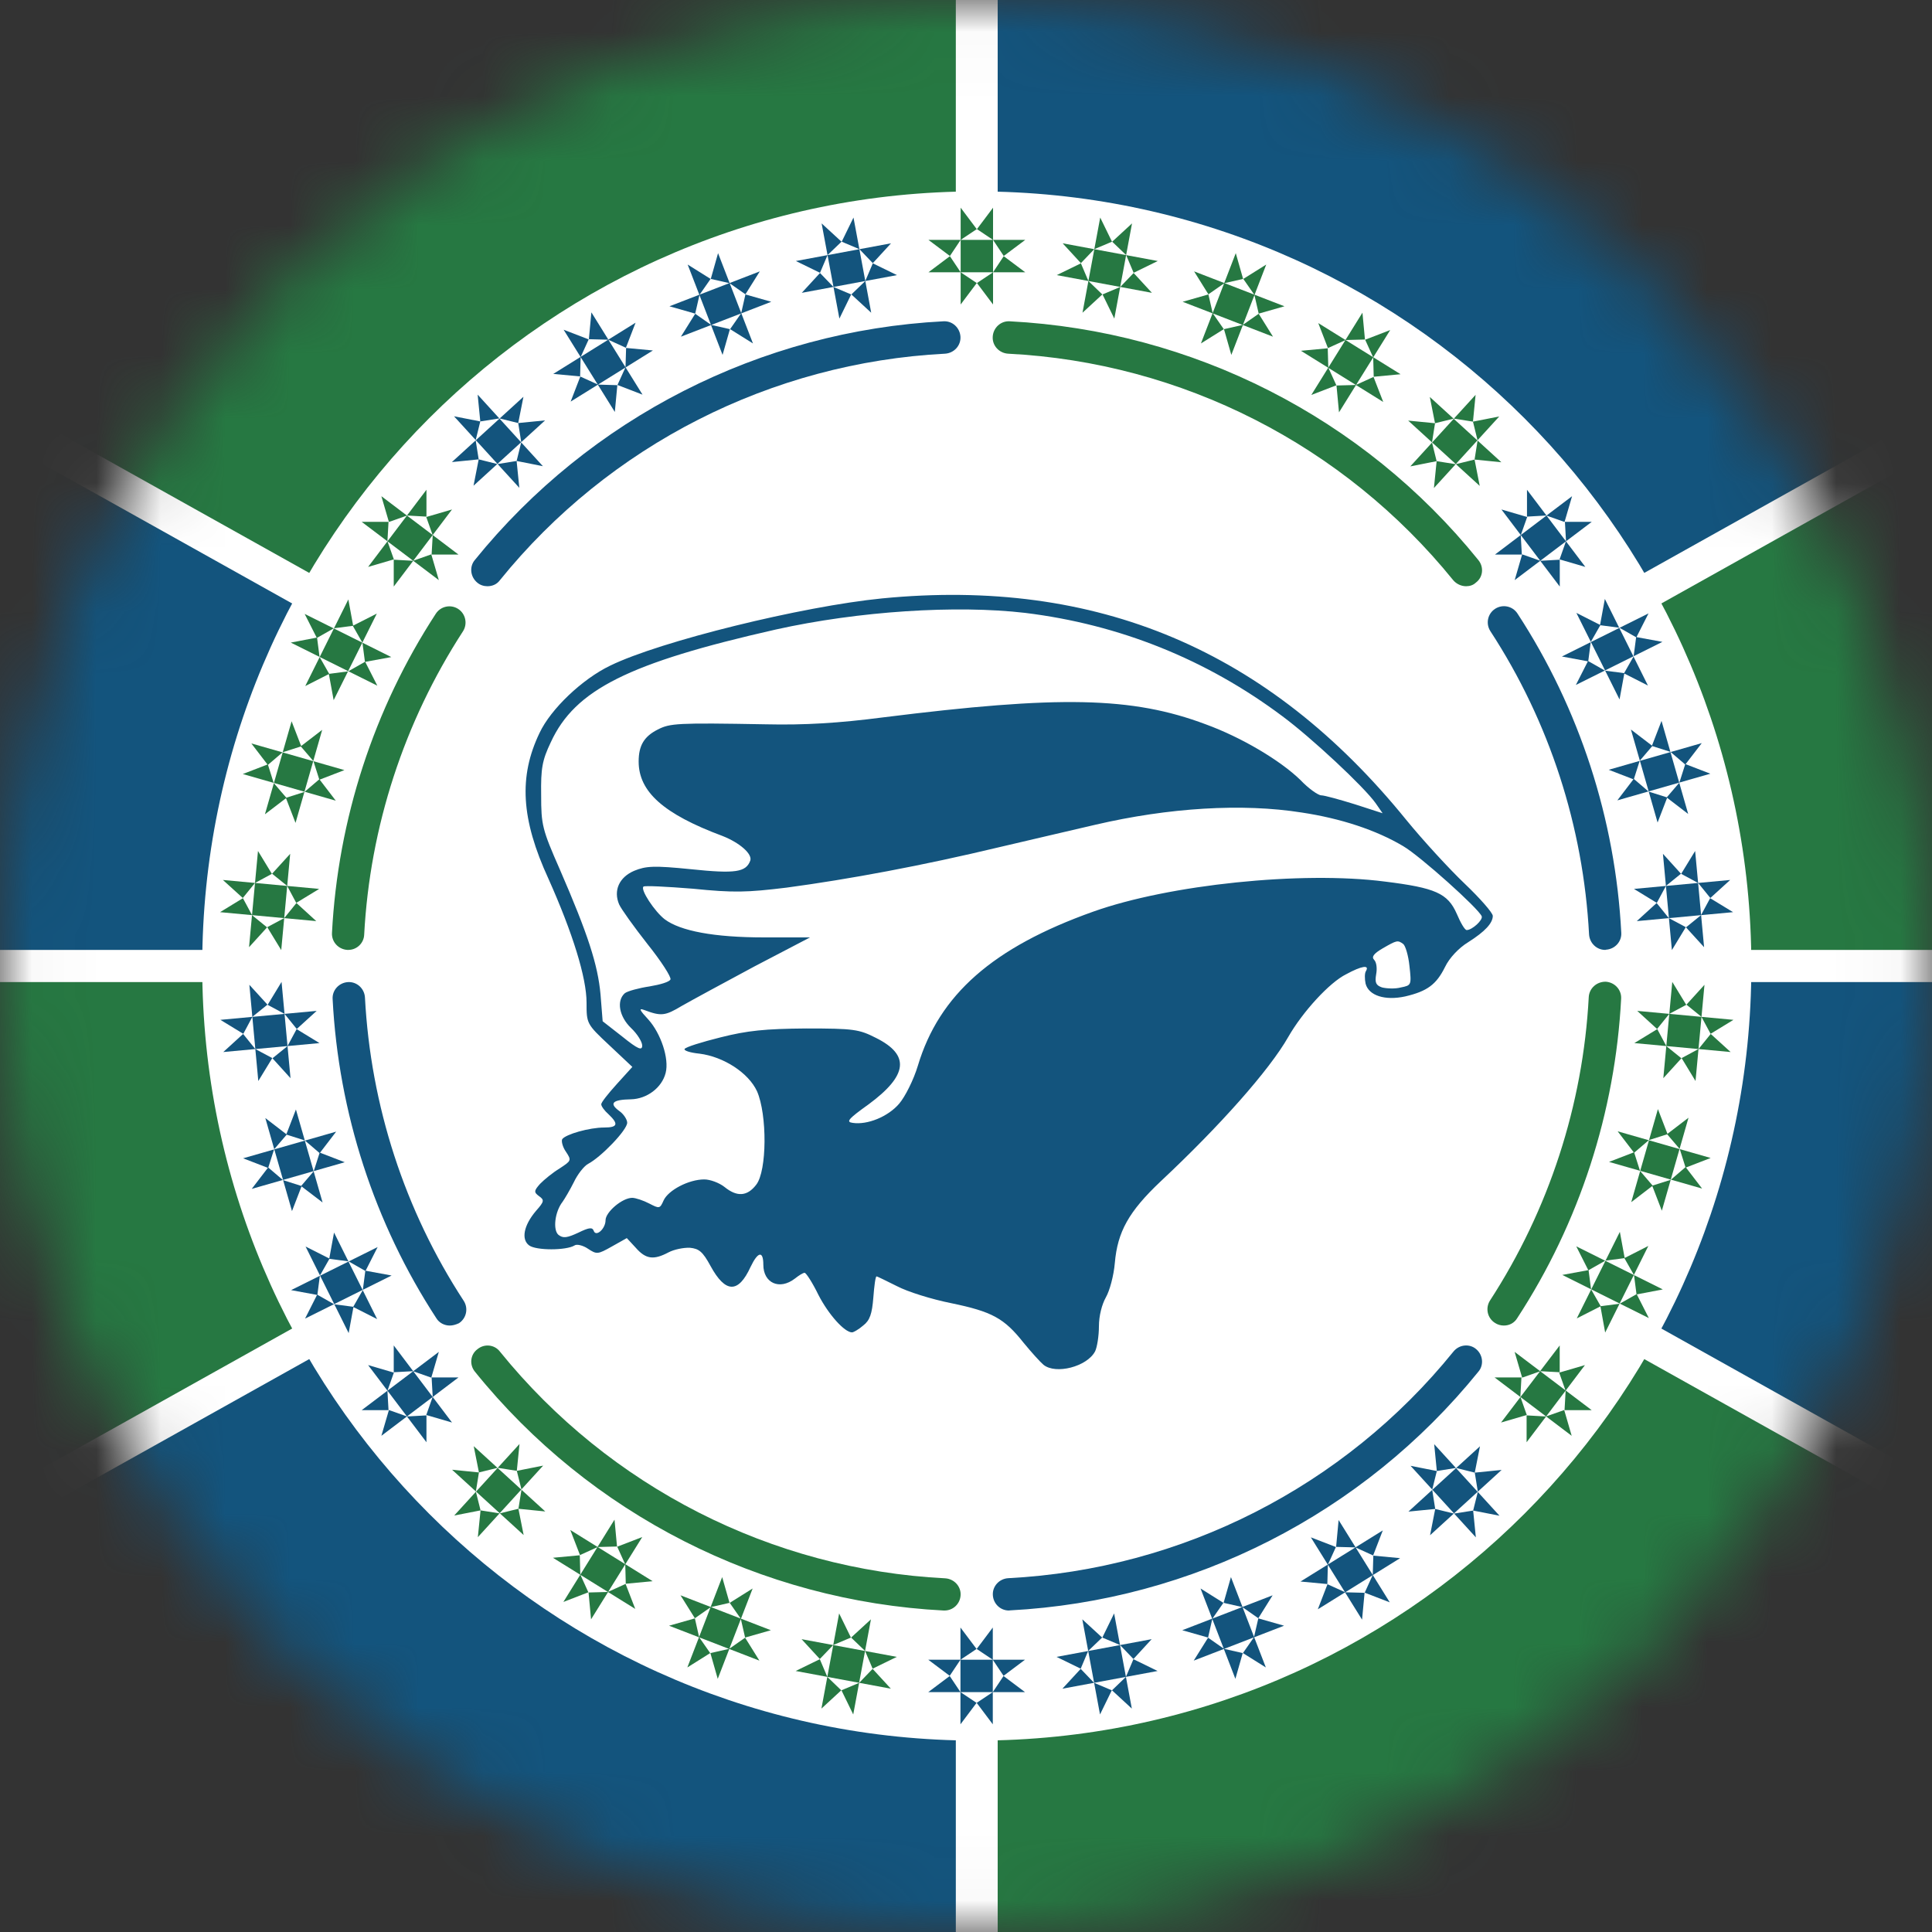 <svg width="30" height="30" viewBox="0 0 30 30" fill="none" xmlns="http://www.w3.org/2000/svg">
<rect x="0" y="0" width="30" height="30" fill="#333333" stroke="none"/>
<mask id="mask0_25_2536" style="mask-type:alpha" maskUnits="userSpaceOnUse" x="0" y="0" width="30" height="30">
<path d="M0 15C0 6.716 6.716 0 15 0V0C23.284 0 30 6.716 30 15V15C30 23.284 23.284 30 15 30V30C6.716 30 0 23.284 0 15V15Z" fill="#DA291C"/>
</mask>
<g mask="url(#mask0_25_2536)">
<path d="M42.067 -0.033H-11.733V30.033H42.067V-0.033Z" fill="#267842"/>
<path d="M-11.733 -0.033V15H42.067V30.033L-11.733 -0.033ZM-11.733 30.033H15.167V-0.033H42.067L-11.733 30.033Z" fill="#13547D"/>
<path d="M-11.733 30.033L42.067 -0.033L-11.733 30.033ZM-11.733 15H42.067H-11.733ZM-11.733 -0.033L42.067 30.033L-11.733 -0.033ZM15.167 -0.033V30.033Z" fill="black"/>
<path d="M41.875 30.239L15.492 15.492V30.033H14.842V15.492L-11.542 30.239L-11.922 29.828L14.161 15.25H-11.733V14.75H14.161L-11.922 0.172L-11.542 -0.239L14.842 14.508V-0.033H15.492V14.508L41.875 -0.239L42.256 0.172L16.172 14.75H42.067V15.25H16.172L42.256 29.828L41.875 30.239Z" fill="white"/>
<path d="M15.167 27.028C21.81 27.028 27.195 21.643 27.195 15C27.195 8.357 21.81 2.972 15.167 2.972C8.525 2.972 3.14 8.357 3.14 15C3.14 21.643 8.525 27.028 15.167 27.028Z" fill="white"/>
<path d="M22.765 9.103C22.692 9.103 22.617 9.069 22.567 9.011C20.867 6.911 18.351 5.628 15.653 5.492C15.515 5.483 15.406 5.367 15.415 5.228C15.423 5.089 15.54 4.981 15.678 4.989C18.517 5.136 21.17 6.483 22.956 8.697C23.045 8.806 23.029 8.964 22.917 9.047C22.876 9.086 22.823 9.103 22.765 9.103Z" fill="#267842"/>
<path d="M24.925 14.75C24.792 14.75 24.684 14.644 24.675 14.511C24.586 12.836 24.061 11.208 23.142 9.8C23.067 9.683 23.1 9.528 23.217 9.453C23.334 9.378 23.489 9.411 23.564 9.528C24.528 11.005 25.084 12.722 25.175 14.483C25.184 14.622 25.075 14.739 24.936 14.747C24.934 14.75 24.931 14.75 24.925 14.75Z" fill="#13547D"/>
<path d="M23.351 20.583C23.303 20.583 23.253 20.569 23.212 20.541C23.095 20.466 23.062 20.311 23.137 20.194C24.051 18.786 24.581 17.158 24.67 15.483C24.678 15.344 24.795 15.242 24.934 15.244C25.073 15.253 25.181 15.369 25.173 15.508C25.081 17.269 24.526 18.986 23.562 20.464C23.515 20.544 23.437 20.583 23.351 20.583Z" fill="#267842"/>
<path d="M15.667 25.008C15.533 25.008 15.425 24.903 15.417 24.77C15.408 24.631 15.517 24.514 15.656 24.506C18.353 24.367 20.872 23.086 22.57 20.986C22.658 20.878 22.817 20.861 22.919 20.947C23.028 21.036 23.044 21.195 22.958 21.297C21.172 23.506 18.52 24.858 15.681 25.006C15.675 25.008 15.672 25.008 15.667 25.008Z" fill="#13547D"/>
<path d="M14.666 25.008C14.661 25.008 14.658 25.008 14.652 25.008C11.813 24.861 9.161 23.514 7.375 21.3C7.286 21.192 7.302 21.033 7.414 20.95C7.522 20.861 7.68 20.878 7.764 20.989C9.464 23.089 11.98 24.372 14.677 24.508C14.816 24.517 14.925 24.633 14.916 24.772C14.908 24.905 14.8 25.008 14.666 25.008Z" fill="#267842"/>
<path d="M6.984 20.583C6.901 20.583 6.82 20.542 6.776 20.47C5.812 18.992 5.256 17.275 5.165 15.514C5.156 15.375 5.265 15.258 5.404 15.25C5.542 15.242 5.659 15.35 5.667 15.489C5.756 17.164 6.281 18.792 7.201 20.2C7.276 20.317 7.242 20.472 7.126 20.547C7.076 20.57 7.029 20.583 6.984 20.583Z" fill="#13547D"/>
<path d="M5.408 14.75C5.403 14.75 5.4 14.75 5.394 14.75C5.255 14.742 5.147 14.625 5.155 14.486C5.247 12.725 5.803 11.008 6.767 9.53C6.842 9.414 6.997 9.38 7.114 9.455C7.23 9.53 7.264 9.686 7.189 9.803C6.275 11.211 5.744 12.839 5.655 14.514C5.65 14.644 5.542 14.75 5.408 14.75Z" fill="#267842"/>
<path d="M7.569 9.103C7.514 9.103 7.456 9.086 7.411 9.047C7.303 8.958 7.286 8.8 7.372 8.697C9.158 6.489 11.811 5.136 14.65 4.989C14.789 4.981 14.905 5.089 14.914 5.228C14.922 5.367 14.814 5.483 14.675 5.492C11.978 5.631 9.458 6.911 7.761 9.011C7.714 9.075 7.642 9.103 7.569 9.103Z" fill="#13547D"/>
<path d="M14.917 3.225V4.728L15.167 4.395L14.917 4.228L14.75 3.978L14.417 4.228H15.92L15.586 3.978L15.42 4.228L15.17 4.395L15.42 4.728V3.225L15.17 3.558L15.42 3.725L15.586 3.975L15.92 3.725H14.417L14.75 3.975L14.917 3.725L15.167 3.558L14.917 3.225Z" fill="#267842"/>
<path d="M17.084 3.378L16.809 4.856L17.117 4.572L16.901 4.364L16.784 4.089L16.409 4.272L17.887 4.547L17.603 4.239L17.395 4.456L17.12 4.572L17.303 4.947L17.578 3.469L17.27 3.753L17.487 3.961L17.603 4.236L17.978 4.053L16.501 3.778L16.784 4.086L16.992 3.869L17.267 3.753L17.084 3.378Z" fill="#267842"/>
<path d="M19.189 3.931L18.648 5.333L19.003 5.111L18.831 4.864L18.764 4.572L18.364 4.686L19.767 5.228L19.545 4.872L19.298 5.045L19.006 5.111L19.12 5.511L19.662 4.108L19.306 4.331L19.478 4.578L19.545 4.87L19.945 4.756L18.542 4.214L18.764 4.57L19.012 4.397L19.303 4.331L19.189 3.931Z" fill="#267842"/>
<path d="M21.156 4.855L20.362 6.133L20.751 5.983L20.626 5.708L20.617 5.408L20.201 5.447L21.479 6.242L21.328 5.853L21.053 5.978L20.753 5.986L20.792 6.403L21.587 5.125L21.198 5.275L21.323 5.55L21.331 5.85L21.748 5.811L20.47 5.017L20.62 5.405L20.895 5.28L21.195 5.272L21.156 4.855Z" fill="#267842"/>
<path d="M22.913 6.131L21.899 7.242L22.308 7.161L22.236 6.87L22.283 6.572L21.866 6.531L22.977 7.545L22.897 7.136L22.605 7.208L22.308 7.161L22.266 7.578L23.28 6.467L22.872 6.547L22.944 6.839L22.897 7.136L23.313 7.178L22.202 6.164L22.283 6.572L22.575 6.5L22.872 6.547L22.913 6.131Z" fill="#267842"/>
<path d="M24.411 7.705L23.214 8.611H23.631L23.614 8.311L23.714 8.028L23.314 7.911L24.22 9.108V8.691L23.919 8.708L23.636 8.608L23.52 9.008L24.717 8.103H24.3L24.317 8.403L24.217 8.686L24.617 8.803L23.711 7.605V8.022L24.011 8.005L24.294 8.105L24.411 7.705Z" fill="#13547D"/>
<path d="M25.598 9.525L24.253 10.194L24.662 10.27L24.701 9.969L24.851 9.706L24.478 9.517L25.148 10.861L25.223 10.453L24.923 10.414L24.659 10.264L24.47 10.636L25.814 9.967L25.406 9.892L25.367 10.192L25.217 10.456L25.589 10.645L24.92 9.3L24.845 9.708L25.145 9.747L25.409 9.897L25.598 9.525Z" fill="#13547D"/>
<path d="M26.425 11.539L24.98 11.953L25.369 12.103L25.461 11.814L25.658 11.583L25.325 11.328L25.739 12.772L25.889 12.383L25.6 12.292L25.369 12.094L25.114 12.428L26.558 12.014L26.169 11.864L26.077 12.153L25.88 12.383L26.214 12.639L25.8 11.194L25.65 11.583L25.939 11.675L26.169 11.872L26.425 11.539Z" fill="#13547D"/>
<path d="M26.866 13.664L25.372 13.803L25.727 14.02L25.869 13.756L26.102 13.567L25.822 13.258L25.961 14.753L26.177 14.397L25.913 14.256L25.724 14.022L25.416 14.303L26.911 14.164L26.555 13.947L26.413 14.211L26.18 14.4L26.461 14.708L26.322 13.214L26.105 13.569L26.369 13.711L26.558 13.944L26.866 13.664Z" fill="#13547D"/>
<path d="M26.917 15.836L25.423 15.697L25.731 15.978L25.92 15.744L26.184 15.603L25.967 15.247L25.828 16.742L26.109 16.433L25.875 16.244L25.734 15.98L25.378 16.197L26.873 16.336L26.564 16.055L26.375 16.289L26.112 16.43L26.328 16.786L26.467 15.292L26.187 15.6L26.42 15.789L26.562 16.053L26.917 15.836Z" fill="#267842"/>
<path d="M26.563 17.981L25.119 17.567L25.374 17.9L25.605 17.703L25.894 17.611L25.744 17.222L25.33 18.667L25.663 18.411L25.466 18.181L25.374 17.892L24.985 18.042L26.43 18.456L26.174 18.122L25.944 18.32L25.655 18.411L25.805 18.8L26.219 17.356L25.886 17.611L26.083 17.842L26.174 18.131L26.563 17.981Z" fill="#267842"/>
<path d="M25.82 20.022L24.476 19.353L24.664 19.725L24.928 19.575L25.228 19.536L25.153 19.128L24.484 20.472L24.856 20.283L24.706 20.02L24.667 19.722L24.259 19.797L25.603 20.467L25.414 20.095L25.151 20.244L24.851 20.283L24.925 20.692L25.595 19.347L25.223 19.536L25.373 19.8L25.412 20.1L25.82 20.022Z" fill="#267842"/>
<path d="M24.716 21.897L23.519 20.992L23.636 21.392L23.919 21.292L24.219 21.308V20.892L23.308 22.089L23.708 21.972L23.608 21.689L23.625 21.389H23.208L24.405 22.295L24.289 21.895L24.005 21.995L23.705 21.978V22.395L24.611 21.197L24.211 21.314L24.311 21.597L24.294 21.897H24.716Z" fill="#267842"/>
<path d="M23.284 23.536L22.27 22.425L22.311 22.842L22.609 22.794L22.9 22.867L22.981 22.458L21.87 23.472L22.286 23.431L22.239 23.133L22.311 22.842L21.903 22.761L22.917 23.872L22.875 23.456L22.578 23.503L22.286 23.431L22.206 23.839L23.317 22.825L22.9 22.867L22.948 23.164L22.875 23.456L23.284 23.536Z" fill="#13547D"/>
<path d="M21.58 24.881L20.786 23.603L20.747 24.02L21.047 24.028L21.322 24.153L21.472 23.764L20.194 24.558L20.611 24.597L20.619 24.297L20.744 24.022L20.355 23.872L21.15 25.15L21.189 24.733L20.889 24.725L20.613 24.6L20.463 24.989L21.741 24.195L21.325 24.156L21.316 24.456L21.191 24.731L21.58 24.881Z" fill="#13547D"/>
<path d="M19.656 25.892L19.114 24.489L19 24.889L19.292 24.955L19.539 25.128L19.761 24.772L18.358 25.314L18.759 25.428L18.825 25.136L18.997 24.889L18.642 24.666L19.183 26.069L19.297 25.669L19.006 25.603L18.759 25.43L18.536 25.786L19.939 25.244L19.539 25.13L19.472 25.422L19.3 25.669L19.656 25.892Z" fill="#13547D"/>
<path d="M17.575 26.531L17.3 25.053L17.117 25.428L17.392 25.544L17.6 25.761L17.883 25.453L16.406 25.728L16.781 25.911L16.897 25.636L17.114 25.428L16.806 25.145L17.081 26.622L17.264 26.247L16.989 26.131L16.781 25.914L16.497 26.222L17.975 25.947L17.6 25.764L17.483 26.039L17.267 26.247L17.575 26.531Z" fill="#13547D"/>
<path d="M15.416 26.775V25.272L15.166 25.605L15.416 25.772L15.583 26.022L15.916 25.772H14.414L14.747 26.022L14.914 25.772L15.164 25.605L14.914 25.272V26.775L15.164 26.442L14.914 26.275L14.747 26.025L14.414 26.275H15.916L15.583 26.025L15.416 26.275L15.166 26.442L15.416 26.775Z" fill="#13547D"/>
<path d="M13.249 26.622L13.524 25.145L13.216 25.428L13.433 25.636L13.55 25.911L13.925 25.728L12.447 25.453L12.73 25.761L12.938 25.544L13.213 25.428L13.03 25.053L12.755 26.531L13.063 26.247L12.847 26.039L12.73 25.764L12.355 25.947L13.833 26.222L13.55 25.914L13.341 26.131L13.066 26.247L13.249 26.622Z" fill="#267842"/>
<path d="M11.145 26.069L11.687 24.666L11.331 24.889L11.503 25.136L11.57 25.428L11.97 25.314L10.567 24.772L10.79 25.128L11.037 24.955L11.328 24.889L11.214 24.489L10.673 25.892L11.028 25.669L10.856 25.422L10.79 25.13L10.389 25.244L11.792 25.786L11.57 25.43L11.323 25.603L11.031 25.669L11.145 26.069Z" fill="#267842"/>
<path d="M9.178 25.145L9.973 23.867L9.584 24.017L9.709 24.292L9.717 24.592L10.134 24.553L8.856 23.758L9.006 24.147L9.281 24.022L9.581 24.014L9.542 23.597L8.748 24.875L9.136 24.725L9.011 24.45L9.003 24.15L8.586 24.189L9.864 24.983L9.714 24.595L9.439 24.72L9.139 24.728L9.178 25.145Z" fill="#267842"/>
<path d="M7.42 23.869L8.434 22.758L8.025 22.839L8.098 23.131L8.05 23.428L8.467 23.47L7.356 22.456L7.437 22.864L7.728 22.792L8.025 22.839L8.067 22.422L7.053 23.533L7.462 23.453L7.389 23.161L7.437 22.864L7.02 22.822L8.131 23.836L8.05 23.428L7.759 23.5L7.462 23.453L7.42 23.869Z" fill="#267842"/>
<path d="M5.922 22.295L7.119 21.389H6.702L6.719 21.689L6.619 21.972L7.019 22.089L6.114 20.892V21.308L6.414 21.292L6.697 21.392L6.814 20.992L5.616 21.897H6.033L6.016 21.597L6.116 21.314L5.716 21.197L6.622 22.395V21.978L6.322 21.995L6.039 21.895L5.922 22.295Z" fill="#13547D"/>
<path d="M4.737 20.475L6.081 19.806L5.673 19.731L5.634 20.031L5.484 20.294L5.856 20.483L5.187 19.139L5.112 19.547L5.412 19.586L5.675 19.736L5.864 19.364L4.52 20.033L4.928 20.108L4.967 19.808L5.117 19.544L4.745 19.356L5.414 20.7L5.489 20.292L5.189 20.253L4.925 20.103L4.737 20.475Z" fill="#13547D"/>
<path d="M3.909 18.461L5.353 18.047L4.964 17.897L4.872 18.186L4.675 18.417L5.009 18.672L4.595 17.228L4.445 17.617L4.734 17.709L4.964 17.906L5.22 17.572L3.775 17.986L4.164 18.136L4.256 17.847L4.453 17.617L4.12 17.361L4.534 18.806L4.684 18.417L4.395 18.325L4.164 18.128L3.909 18.461Z" fill="#13547D"/>
<path d="M3.467 16.336L4.961 16.197L4.606 15.98L4.464 16.244L4.231 16.433L4.511 16.742L4.372 15.247L4.156 15.603L4.419 15.744L4.608 15.978L4.917 15.697L3.422 15.836L3.778 16.053L3.919 15.789L4.153 15.6L3.872 15.292L4.011 16.786L4.228 16.43L3.964 16.289L3.775 16.055L3.467 16.336Z" fill="#13547D"/>
<path d="M3.417 14.164L4.911 14.303L4.603 14.022L4.414 14.256L4.15 14.397L4.367 14.753L4.506 13.258L4.225 13.567L4.459 13.756L4.6 14.02L4.956 13.803L3.461 13.664L3.77 13.944L3.959 13.711L4.222 13.569L4.006 13.214L3.867 14.708L4.147 14.4L3.914 14.211L3.772 13.947L3.417 14.164Z" fill="#267842"/>
<path d="M3.77 12.019L5.214 12.433L4.959 12.1L4.728 12.297L4.439 12.389L4.589 12.778L5.003 11.333L4.67 11.589L4.867 11.819L4.959 12.108L5.348 11.958L3.903 11.544L4.159 11.878L4.389 11.681L4.678 11.589L4.528 11.2L4.114 12.644L4.448 12.389L4.25 12.158L4.159 11.869L3.77 12.019Z" fill="#267842"/>
<path d="M4.515 9.978L5.859 10.647L5.67 10.275L5.406 10.425L5.106 10.464L5.181 10.872L5.851 9.528L5.478 9.717L5.628 9.981L5.667 10.278L6.076 10.203L4.731 9.533L4.92 9.906L5.184 9.756L5.484 9.717L5.409 9.308L4.74 10.653L5.112 10.464L4.962 10.2L4.923 9.9L4.515 9.978Z" fill="#267842"/>
<path d="M5.616 8.103L6.814 9.008L6.697 8.608L6.414 8.708L6.114 8.691V9.108L7.019 7.911L6.619 8.028L6.719 8.311L6.702 8.611H7.119L5.922 7.705L6.039 8.105L6.322 8.005L6.622 8.022V7.605L5.716 8.803L6.116 8.686L6.016 8.403L6.033 8.103H5.616Z" fill="#267842"/>
<path d="M7.05 6.464L8.064 7.575L8.022 7.158L7.725 7.206L7.433 7.133L7.353 7.542L8.464 6.528L8.047 6.569L8.094 6.867L8.022 7.158L8.43 7.239L7.417 6.128L7.458 6.544L7.755 6.497L8.047 6.569L8.128 6.161L7.017 7.175L7.433 7.133L7.386 6.836L7.458 6.544L7.05 6.464Z" fill="#13547D"/>
<path d="M8.752 5.12L9.547 6.397L9.586 5.981L9.286 5.972L9.011 5.847L8.861 6.236L10.138 5.442L9.722 5.403L9.713 5.703L9.588 5.978L9.977 6.128L9.183 4.85L9.144 5.267L9.444 5.275L9.719 5.4L9.869 5.011L8.591 5.806L9.008 5.845L9.016 5.545L9.141 5.27L8.752 5.12Z" fill="#13547D"/>
<path d="M10.678 4.108L11.22 5.511L11.334 5.111L11.042 5.045L10.795 4.872L10.573 5.228L11.976 4.686L11.575 4.572L11.509 4.864L11.337 5.111L11.692 5.333L11.15 3.931L11.037 4.331L11.328 4.397L11.575 4.57L11.798 4.214L10.395 4.756L10.795 4.87L10.862 4.578L11.034 4.331L10.678 4.108Z" fill="#13547D"/>
<path d="M12.758 3.469L13.034 4.947L13.217 4.572L12.942 4.456L12.733 4.239L12.45 4.547L13.928 4.272L13.553 4.089L13.436 4.364L13.22 4.572L13.528 4.856L13.253 3.378L13.07 3.753L13.345 3.869L13.553 4.086L13.836 3.778L12.358 4.053L12.733 4.236L12.85 3.961L13.067 3.753L12.758 3.469Z" fill="#13547D"/>
<path d="M13.697 9.292C12.461 9.414 10.253 9.956 9.475 10.336C9.042 10.544 8.553 11.008 8.378 11.381C8.053 12.058 8.089 12.717 8.517 13.647C8.892 14.486 9.108 15.181 9.108 15.569C9.108 15.895 9.108 15.9 9.464 16.233L9.819 16.567L9.578 16.833C9.444 16.981 9.336 17.117 9.336 17.147C9.336 17.178 9.386 17.247 9.45 17.303C9.608 17.453 9.592 17.508 9.383 17.508C9.15 17.508 8.783 17.614 8.73 17.689C8.714 17.72 8.736 17.811 8.789 17.886C8.878 18.02 8.869 18.025 8.692 18.142C8.586 18.206 8.45 18.317 8.386 18.383C8.289 18.492 8.289 18.514 8.372 18.575C8.453 18.633 8.453 18.656 8.325 18.8C8.128 19.031 8.092 19.247 8.217 19.339C8.325 19.419 8.792 19.419 8.922 19.339C8.955 19.314 9.055 19.339 9.128 19.389C9.267 19.481 9.283 19.478 9.5 19.356L9.733 19.225L9.872 19.375C10.03 19.556 10.153 19.567 10.38 19.447C10.469 19.4 10.614 19.372 10.711 19.375C10.853 19.389 10.911 19.433 11.033 19.658C11.264 20.081 11.464 20.089 11.655 19.672C11.769 19.433 11.853 19.417 11.853 19.639C11.853 19.922 12.103 20.039 12.344 19.853C12.403 19.806 12.469 19.764 12.494 19.764C12.517 19.764 12.617 19.919 12.708 20.106C12.864 20.411 13.114 20.689 13.23 20.689C13.253 20.689 13.336 20.642 13.403 20.583C13.508 20.503 13.541 20.4 13.561 20.15C13.575 19.967 13.594 19.82 13.611 19.82C13.625 19.82 13.767 19.892 13.925 19.97C14.091 20.058 14.466 20.175 14.772 20.236C15.403 20.367 15.591 20.467 15.894 20.85C16.017 21 16.153 21.15 16.203 21.192C16.392 21.347 16.88 21.222 17.005 20.983C17.036 20.919 17.064 20.744 17.064 20.595C17.064 20.431 17.111 20.253 17.172 20.145C17.23 20.044 17.294 19.811 17.311 19.611C17.353 19.128 17.525 18.814 18.025 18.342C18.939 17.486 19.711 16.617 20.005 16.1C20.228 15.711 20.644 15.256 20.903 15.128C21.144 14.997 21.269 14.978 21.211 15.078C21.189 15.108 21.189 15.2 21.205 15.275C21.253 15.458 21.503 15.542 21.822 15.472C22.161 15.392 22.303 15.289 22.439 15.014C22.505 14.875 22.655 14.717 22.797 14.631C23.061 14.464 23.18 14.333 23.18 14.222C23.18 14.175 22.983 13.95 22.747 13.725C22.505 13.495 22.094 13.047 21.836 12.731C19.694 10.089 17.028 8.967 13.697 9.292ZM15.919 9.517C17.386 9.697 18.733 10.239 19.911 11.12C20.361 11.453 21.18 12.217 21.361 12.472L21.469 12.628L21.039 12.489C20.797 12.414 20.564 12.35 20.517 12.35C20.469 12.35 20.319 12.245 20.192 12.111C19.878 11.806 19.278 11.45 18.722 11.247C17.575 10.817 16.45 10.797 13.716 11.139C13.03 11.228 12.494 11.261 11.889 11.247C10.511 11.222 10.405 11.231 10.214 11.328C10 11.436 9.917 11.578 9.917 11.825C9.917 12.292 10.3 12.639 11.219 12.981C11.486 13.086 11.686 13.261 11.65 13.364C11.583 13.544 11.419 13.569 10.728 13.497C10.153 13.439 10.03 13.447 9.847 13.522C9.614 13.622 9.522 13.828 9.614 14.044C9.647 14.117 9.844 14.392 10.053 14.658C10.267 14.925 10.425 15.172 10.411 15.208C10.397 15.247 10.253 15.289 10.086 15.317C9.919 15.342 9.747 15.389 9.703 15.422C9.569 15.539 9.614 15.786 9.8 15.964C9.897 16.056 9.972 16.178 9.972 16.236C9.972 16.317 9.908 16.294 9.664 16.097L9.358 15.858L9.325 15.442C9.283 14.978 9.128 14.503 8.694 13.503C8.419 12.878 8.403 12.808 8.403 12.347C8.397 11.931 8.419 11.806 8.553 11.525C8.928 10.711 9.755 10.294 12.047 9.775C13.333 9.489 14.85 9.392 15.919 9.517ZM20.214 12.617C20.819 12.708 21.369 12.889 21.789 13.139C22.053 13.294 22.961 14.108 23.008 14.228C23.03 14.286 22.858 14.442 22.775 14.442C22.744 14.442 22.678 14.325 22.619 14.186C22.48 13.872 22.289 13.786 21.505 13.689C20.211 13.522 18.153 13.736 16.975 14.156C15.416 14.711 14.583 15.447 14.253 16.547C14.186 16.77 14.055 17.028 13.964 17.136C13.789 17.342 13.466 17.47 13.242 17.436C13.133 17.422 13.166 17.378 13.489 17.147C14.094 16.7 14.136 16.383 13.603 16.117C13.339 15.983 13.261 15.97 12.517 15.97C11.88 15.975 11.605 16.003 11.189 16.108C10.897 16.181 10.647 16.258 10.63 16.289C10.617 16.314 10.719 16.347 10.861 16.361C11.236 16.408 11.622 16.658 11.755 16.945C11.914 17.308 11.911 18.183 11.742 18.397C11.603 18.578 11.444 18.589 11.25 18.431C11.169 18.367 11.028 18.314 10.936 18.314C10.694 18.314 10.378 18.481 10.305 18.639C10.247 18.77 10.239 18.77 10.083 18.689C9.994 18.642 9.869 18.6 9.817 18.6C9.661 18.6 9.403 18.822 9.403 18.947C9.403 19.081 9.253 19.214 9.219 19.111C9.197 19.053 9.144 19.061 8.978 19.142C8.805 19.222 8.744 19.231 8.672 19.175C8.583 19.1 8.614 18.817 8.736 18.661C8.769 18.614 8.85 18.478 8.911 18.356C8.969 18.233 9.069 18.106 9.133 18.072C9.333 17.967 9.739 17.547 9.739 17.433C9.739 17.383 9.68 17.294 9.614 17.25C9.455 17.133 9.508 17.075 9.797 17.07C10.047 17.064 10.278 16.889 10.336 16.661C10.394 16.439 10.261 16.047 10.069 15.833C9.93 15.683 9.914 15.65 10.003 15.683C10.267 15.783 10.328 15.775 10.586 15.62C10.742 15.531 11.25 15.256 11.716 15.006L12.578 14.556H11.864C11.086 14.556 10.564 14.456 10.322 14.275C10.164 14.153 9.939 13.811 9.992 13.767C10.008 13.75 10.35 13.767 10.761 13.8C11.392 13.864 11.597 13.858 12.214 13.783C13.183 13.653 14.319 13.442 15.525 13.153C16.075 13.022 16.744 12.87 17.011 12.806C18.144 12.542 19.289 12.47 20.214 12.617ZM21.789 14.658C21.822 14.683 21.869 14.833 21.886 15C21.919 15.297 21.916 15.3 21.753 15.333C21.661 15.358 21.53 15.35 21.461 15.333C21.364 15.3 21.347 15.258 21.369 15.128C21.386 15.039 21.375 14.944 21.339 14.906C21.291 14.858 21.333 14.806 21.472 14.725C21.689 14.6 21.703 14.595 21.789 14.658Z" fill="#13547D"/>
</g>
</svg>
